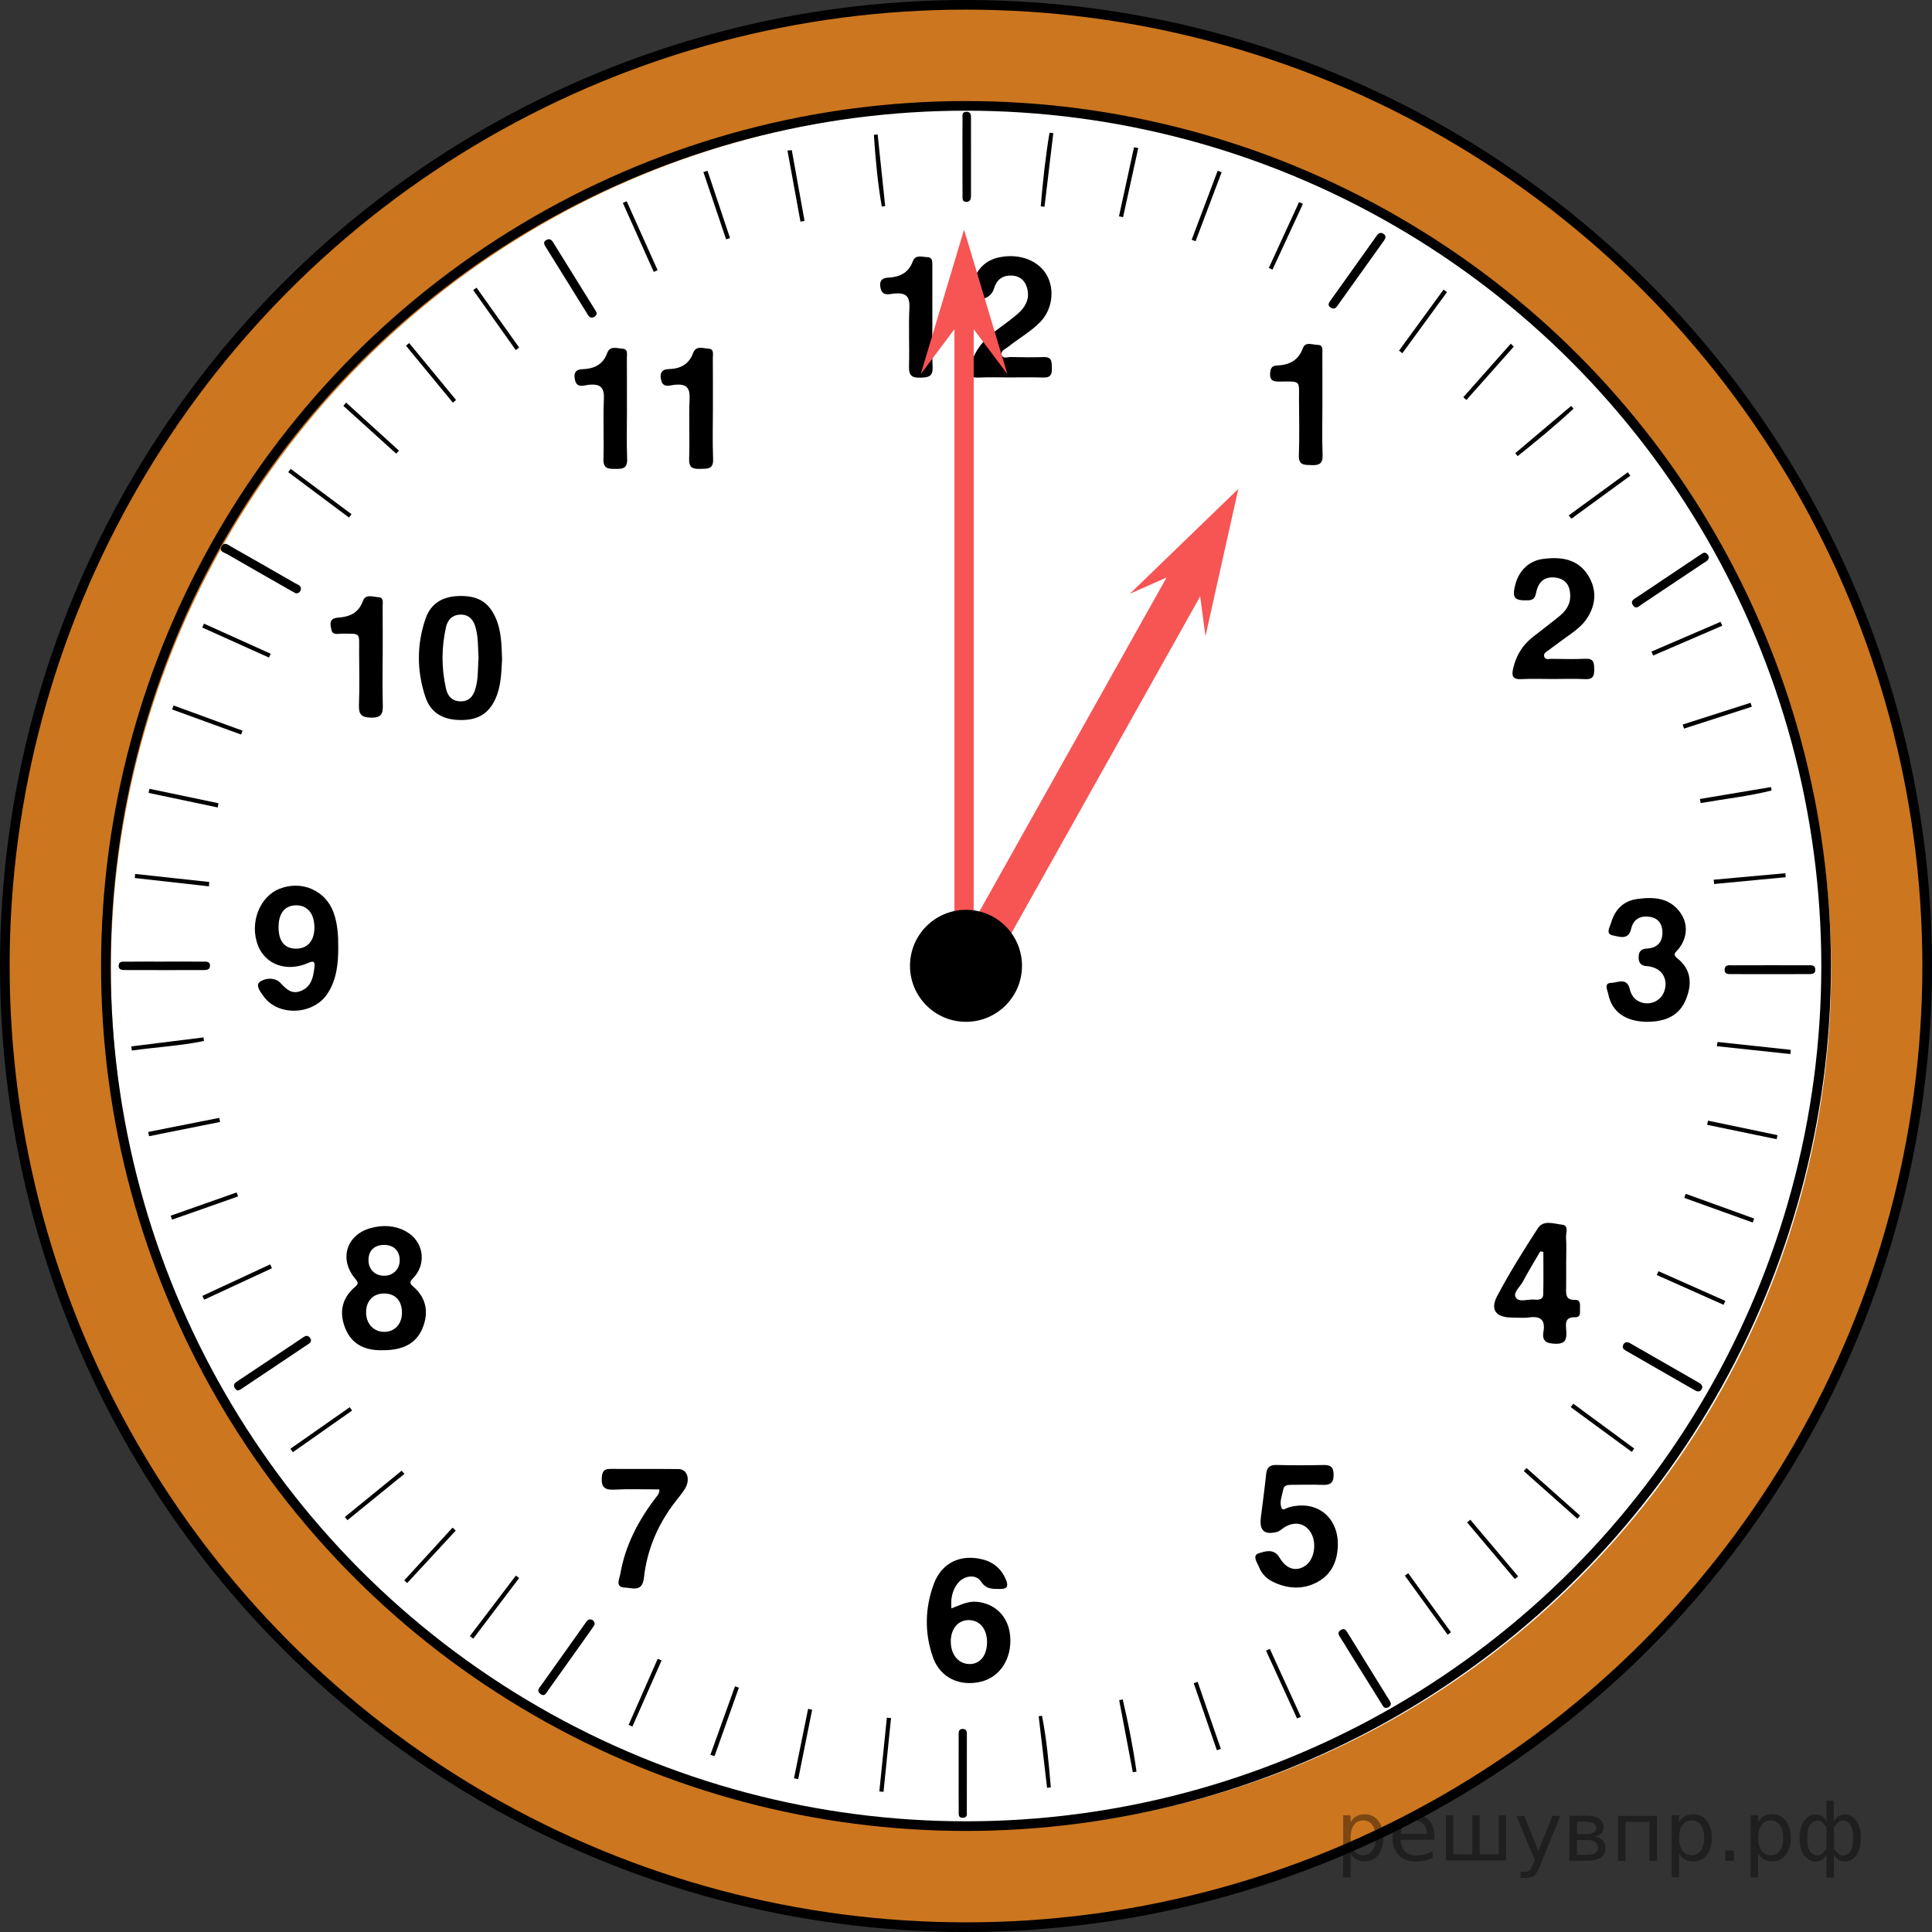 <?xml version="1.0" encoding="UTF-8"?>
<svg id="_Слой_1" xmlns="http://www.w3.org/2000/svg" width="200.553" height="200.553" version="1.1" viewBox="0 0 200.553 200.553">
  <rect x="0" y="0" width="200.553" height="200.553" fill="#333333" stroke="none"/>
  <!-- Generator: Adobe Illustrator 29.6.1, SVG Export Plug-In . SVG Version: 2.1.1 Build 9)  -->
  <circle cx="100.276" cy="100.276" r="99.776" fill="#cc761f"/>
  <circle cx="100.799" cy="100.66" r="89.286" fill="#fff"/>
  <g>
    <path d="M39.714,140.16c-1.632.045-3.122-.473-3.847-2.214-.695-1.669-.411-3.19,1.025-4.392.427-.357.189-.558-.071-.878-1.652-2.032-.823-4.542,1.707-5.208,1.265-.333,2.512-.267,3.663.388,1.738.989,2.115,3.194.814,4.697-.275.318-.66.536-.154.961,1.446,1.215,1.679,2.782.989,4.408-.719,1.694-2.237,2.251-4.126,2.237ZM41.725,136.265c-.001-1.28-.716-2.019-1.927-1.992-1.107.025-1.821.827-1.795,2.016.025,1.156.805,1.967,1.888,1.965,1.089-.002,1.834-.81,1.834-1.989ZM39.92,132.43c.926-.017,1.601-.732,1.573-1.667-.029-.967-.675-1.557-1.679-1.532-1.004.025-1.586.634-1.562,1.635.023.941.706,1.582,1.668,1.564Z"/>
    <path d="M98.76,166.962c.895-.329,1.677-.772,2.612-.688,1.964.175,3.334,1.561,3.494,3.599.18,2.304-1.052,4.212-3.031,4.695-2.2.536-4.223-.408-4.968-2.48-.913-2.539-.863-5.144.065-7.662.808-2.194,2.766-3.122,5.04-2.557,1.182.294,2.017,1.019,2.472,2.164.241.607.113.925-.612.912-.766-.014-1.448.074-1.996-.771-.525-.81-1.783-.631-2.427.195-.575.738-.725,1.595-.648,2.594ZM102.46,170.48c.007-1.344-.727-2.267-1.831-2.304-1.133-.038-1.919.851-1.932,2.183-.014,1.374.77,2.347,1.914,2.378,1.107.03,1.842-.868,1.849-2.256h0Z"/>
    <path d="M35.115,98.334c-.001,1.691-.162,3.348-1.12,4.812-1.457,2.229-5.114,2.391-6.628.283-.321-.447-.88-1.132-.399-1.498.574-.437,1.599-.485,2.14.099.646.698,1.207,1.231,2.175.815,1.052-.453,1.241-1.426,1.355-2.423.064-.557-.027-.743-.657-.462-2.198.979-4.427.178-5.199-1.805-.903-2.318.144-5.07,2.243-5.898,2.304-.909,4.775.184,5.6,2.461.424,1.173.493,2.388.488,3.616ZM32.637,96.35c.019-1.465-.683-2.362-1.857-2.373-1.178-.011-1.849.785-1.863,2.208-.015,1.478.585,2.259,1.758,2.291,1.2.032,1.945-.775,1.962-2.126Z"/>
    <path d="M52.118,68.426c-.08,1.42-.095,2.846-.718,4.175-.723,1.543-1.875,2.197-3.751,2.14-1.671-.05-2.935-.743-3.481-2.363-.91-2.701-.92-5.443.001-8.144.55-1.614,1.801-2.322,3.478-2.365,1.898-.049,3.01.585,3.745,2.14.665,1.407.669,2.913.725,4.417ZM49.678,68.317c-.073-1.095-.015-2.202-.334-3.272-.237-.792-.744-1.279-1.594-1.244-.794.032-1.279.54-1.447,1.277-.486,2.138-.487,4.29-.001,6.427.176.773.656,1.307,1.542,1.3.822-.006,1.244-.487,1.479-1.216.345-1.068.259-2.177.356-3.272Z"/>
    <path d="M138.877,160.315c-.015,1.663-.606,3.077-2.088,3.892-1.523.838-3.142.743-4.698-.028-.641-.318-1.138-.844-1.39-1.493-.177-.456-.762-1.219-.035-1.445.629-.196,1.579-.548,2.158.449.689,1.186,1.688,1.475,2.625.878.999-.636,1.296-2.421.588-3.529-.62-.969-1.708-1.146-2.772-.453-.235.153-.455.375-.713.44-1.325.332-1.839-.155-1.666-1.522.189-1.496.391-2.99.547-4.489.075-.713.401-.963,1.115-.943,1.589.044,3.18.042,4.769.005.735-.017,1.112.129,1.12.992.009.915-.393,1.1-1.182,1.069-1.058-.042-2.12-.005-3.18-.004-.381 0-.78.013-.866.48-.116.631-.42,1.279-.187,1.905.133.358.49.031.742-.041,2.83-.805,5.116.909,5.113,3.836h0Z"/>
    <path d="M104.905,39.182c-1.1-.001-2.202-.045-3.298.013-.901.048-1.034-.358-.87-1.111.35-1.604,1.311-2.769,2.588-3.725.782-.585,1.587-1.145,2.323-1.785.735-.638,1.225-1.454,1.018-2.478-.179-.882-.724-1.463-1.68-1.491-.933-.026-1.537.439-1.799,1.339-.26.891-1.261,1.352-2.076.984-.439-.198-.273-.527-.24-.831.199-1.835,1.22-3.046,2.846-3.384,2.136-.443,4.142.335,4.992,1.937.792,1.492.507,3.501-.715,4.764-.997,1.031-2.267,1.721-3.375,2.614-.269.216-.761.381-.646.794.13.466.627.231.958.239,1.14.028,2.281.041,3.421.005.893-.029.811.555.837,1.139.028.628-.114,1.01-.861.985-1.139-.038-2.28-.01-3.421-.01Z"/>
    <path d="M161.149,70.484c-1.06-0-2.123-.044-3.18.013-.958.052-1.087-.317-.88-1.171.312-1.287.943-2.334,1.965-3.151.923-.738,1.875-1.439,2.791-2.186.649-.529,1.146-1.185,1.155-2.067.01-.998-.365-1.779-1.449-1.952-1.029-.164-1.744.258-2.031,1.299-.135.489-.107,1.024-.904,1.048-1.398.044-1.672-.225-1.329-1.598.365-1.464,1.422-2.499,2.838-2.691,1.875-.253,3.654-.047,4.749,1.731.885,1.437.814,2.957-.11,4.392-.471.731-1.153,1.258-1.851,1.761-.728.524-1.456,1.047-2.171,1.589-.214.162-.548.309-.444.654.112.374.477.234.737.237,1.183.014,2.367.046,3.547-.01.845-.04.901.411.906,1.063.005.664-.079,1.095-.913,1.054-1.139-.056-2.283-.014-3.425-.014h0Z"/>
    <path d="M170.91,106.071c-2.205-.047-3.594-1.042-3.966-2.899-.081-.406-.493-1.124.319-1.143.636-.015,1.613-.597,1.911.625.139.571.419,1.055.991,1.319,1.032.476,2.237-.02,2.6-1.08.39-1.141-.128-2.184-1.246-2.499-.156-.044-.318-.089-.478-.096-.624-.026-.959-.254-.941-.967.017-.663.355-.837.912-.872,1.04-.066,1.563-.677,1.56-1.669-.003-.859-.435-1.502-1.349-1.624-.977-.13-1.674.253-1.907,1.273-.275,1.205-1.266.777-1.89.662-.799-.147-.314-.856-.188-1.302.39-1.368,1.274-2.28,2.712-2.477,1.711-.234,3.377-.156,4.501,1.45.806,1.152.711,2.6-.208,3.737-.25.309-.687.532-.138.962,1.502,1.175,1.546,2.724.895,4.3-.734,1.776-2.288,2.309-4.09,2.298h0Z"/>
    <path d="M162.577,131.031c-.001.897.013,1.795-.006,2.692-.013.655-.028,1.242.908,1.209.612-.021.539.493.532.892-.008.385.117.929-.503.912-1.149-.032-.958.768-.917,1.426.053.856-.068,1.361-1.149,1.328-.954-.029-1.388-.292-1.221-1.267.204-1.192-.289-1.63-1.472-1.468-.601.082-1.222.016-1.833.013-1.625-.007-2.261-.803-1.492-2.251,1.278-2.408,2.729-4.73,4.215-7.019.586-.903,1.679-.454,2.512-.369.741.075.382.862.413,1.334.055.853.015,1.712.014,2.568h0ZM160.208,129.95c-.107-.015-.215-.031-.322-.046-.604,1.041-1.24,2.066-1.8,3.13-.291.552-1.061,1.161-.734,1.661.352.538,1.268.145,1.935.208.407.038.897.028.91-.533.035-1.472.012-2.946.012-4.42h0Z"/>
    <path d="M68.448,154.611c-1.555,0-3.125-.061-4.687.021-1.032.055-1.373-.292-1.287-1.306.054-.635.283-.849.893-.845,2.36.018,4.721-.009,7.081.017.92.01,1.252,1.131.618,2.105-.354.544-.788,1.036-1.175,1.559-1.682,2.271-2.743,4.817-3.045,7.614-.166,1.533-1.195,1.054-1.964,1.027-1.075-.039-.576-.904-.494-1.391.505-2.997,1.891-5.6,3.716-7.99.144-.189.351-.337.343-.81h0Z"/>
    <path d="M137.273,42.086c.001,1.707-.046,3.417.02,5.121.035.906-.342,1.112-1.144,1.075-.719-.033-1.359.062-1.319-1.029.071-1.908.023-3.821.015-5.731-.008-2.009.245-1.942-1.888-1.914-.617.008-1.166.026-1.109-.848.03-.462.134-.791.674-.814,1.274-.053,2.249-.49,2.731-1.818.255-.701.998-.329,1.519-.328.611.002.494.535.496.919.01,1.789.004,3.578.005,5.366Z"/>
    <path d="M65.083,42.418c0,1.753-.046,3.509.018,5.26.036,1.002-.527.995-1.238.997-.724.002-1.252-.024-1.221-1.015.065-2.078-.05-4.162.046-6.237.056-1.215-.366-1.584-1.529-1.486-.477.04-1.231.392-1.449-.41-.149-.549-.151-1.173.736-1.202,1.182-.039,2.132-.433,2.579-1.668.292-.807,1.039-.492,1.599-.461.602.033.445.586.448.963.013,1.753.006,3.507.006,5.26.002,0,.003,0,.005,0Z"/>
    <path d="M39.721,68.208c0,1.63-.034,3.261.014,4.89.026.893-.053,1.417-1.206,1.396-1.057-.019-1.302-.367-1.266-1.345.068-1.831.025-3.667.017-5.501-.008-2.032.23-1.856-1.801-1.87-.378-.003-.926.179-1.057-.341-.141-.559-.332-1.256.678-1.324,1.161-.078,2.115-.469,2.562-1.707.287-.794,1.053-.439,1.608-.416.598.025.446.584.45.96.015,1.752.006,3.505.006,5.257h-.004Z"/>
    <path d="M74.004,42.4c.001,1.748-.054,3.499.021,5.244.047,1.096-.594,1.004-1.318,1.027-.765.024-1.203-.086-1.17-1.041.072-2.071-.046-4.149.048-6.219.055-1.203-.362-1.573-1.517-1.473-.472.041-1.223.379-1.426-.437-.141-.567-.115-1.159.754-1.183,1.186-.032,2.11-.455,2.556-1.681.291-.801,1.043-.471,1.6-.442.602.032.44.585.443.96.014,1.748.006,3.496.008,5.245Z"/>
    <path d="M96.788,33.093c0,1.666-.056,3.335.021,4.998.047,1.013-.441,1.086-1.25,1.114-.896.031-1.227-.223-1.2-1.157.06-2.03-.055-4.067.042-6.095.058-1.217-.382-1.583-1.53-1.486-.497.042-1.234.317-1.444-.476-.155-.585-.082-1.131.771-1.17,1.172-.054,2.112-.481,2.561-1.698.271-.734.967-.442,1.493-.43.582.013.529.512.53.913.005,1.829.002,3.658.002,5.487h.005Z"/>
    <path d="M183.624,101.12c-1.263.001-2.526.009-3.788-.005-.344-.004-.826.084-.809-.471.017-.546.5-.437.84-.439,2.607-.01,5.214-.009,7.821-.001.308.001.722-.067.749.405.032.563-.43.502-.78.505-1.344.012-2.688.005-4.033.006h0Z"/>
    <path d="M99.91,16.22c-0-1.301-.009-2.603.006-3.904.003-.293-.105-.71.412-.712.481-.002.466.379.467.697.007,2.643.004,5.286.001,7.929-0.0.333-.016.71-.456.726-.493.017-.422-.405-.424-.711-.011-1.342-.005-2.684-.005-4.026Z"/>
    <path d="M99.513,184.098c-.001-1.3-.006-2.6.002-3.9.002-.312-.057-.721.42-.725.475-.004.432.401.432.716.005,2.6.005,5.199-.004,7.799-.001.3.087.707-.417.713-.51.006-.423-.405-.426-.704-.013-1.3-.006-2.6-.007-3.9Z"/>
    <path d="M144.38,176.823c-.007.235-.144.372-.351.441-.387.128-.485-.199-.628-.426-1.142-1.823-2.279-3.65-3.416-5.477-.3-.483-.582-.978-.899-1.449-.195-.29-.211-.52.102-.714.251-.155.459-.093.614.157,1.495,2.415,2.99,4.83,4.484,7.246.042.068.064.148.095.223h0Z"/>
    <path d="M61.733,168.636c-.094.142-.22.344-.358.538-1.481,2.087-2.959,4.175-4.451,6.254-.191.266-.353.757-.828.412-.451-.328-.098-.642.104-.928,1.504-2.12,3.013-4.237,4.518-6.356.165-.233.308-.515.651-.444.203.042.344.206.364.523h0Z"/>
    <path d="M61.938,32.476c.006.236-.126.377-.328.456-.363.142-.508-.126-.659-.369-.513-.826-1.025-1.653-1.538-2.479-.919-1.48-1.838-2.96-2.758-4.439-.158-.254-.309-.513.042-.721.296-.175.522-.087.707.212,1.471,2.378,2.95,4.75,4.425,7.125.042.068.073.143.109.215Z"/>
    <path d="M30.715,61.594c-.119-.064-.296-.156-.47-.256-2.227-1.269-4.456-2.533-6.674-3.818-.303-.176-.915-.274-.533-.85.296-.446.649-.102.951.07,2.227,1.266,4.454,2.534,6.673,3.815.256.148.668.226.559.672-.048.197-.187.362-.506.366Z"/>
    <path d="M138.317,32.019c-.322-.138-.556-.326-.275-.72,1.623-2.279,3.247-4.558,4.87-6.837.19-.267.433-.39.721-.175.3.224.194.463.004.728-1.584,2.206-3.156,4.421-4.736,6.63-.136.19-.252.437-.584.373h0Z"/>
    <path d="M177.395,57.822c-.047.407-.357.494-.582.644-2.126,1.429-4.256,2.85-6.39,4.268-.284.189-.601.572-.917.085-.304-.467.147-.646.432-.838,2.192-1.475,4.392-2.937,6.586-4.409.21-.141.413-.303.65-.107.115.095.168.264.222.355Z"/>
    <path d="M24.663,144.353c-.086-.075-.24-.152-.304-.275-.213-.41.116-.586.383-.765,1.623-1.086,3.249-2.166,4.874-3.249.643-.428,1.284-.86,1.928-1.287.237-.157.46-.142.637.097.184.249.105.461-.128.617-2.363,1.586-4.729,3.17-7.095,4.751-.065.043-.15.057-.296.11Z"/>
    <path d="M176.71,144.055c-.141.398-.403.48-.758.276-2.398-1.375-4.795-2.751-7.191-4.13-.222-.128-.399-.305-.265-.592.161-.344.447-.33.718-.175,2.402,1.37,4.798,2.749,7.195,4.129.182.105.308.262.301.493h0Z"/>
    <path d="M17.081,99.817c1.299,0,2.598-.011,3.897.008.333.005.833-.102.819.452-.011.429-.429.421-.75.422-2.679.005-5.359.006-8.038-.003-.316-.001-.718.001-.694-.47.024-.479.452-.393.747-.397,1.339-.018,2.679-.008,4.019-.008v-.004h0Z"/>
    <path d="M92.494,178.348c-.26,2.552-.52,5.104-.78,7.655-.145-.014-.289-.028-.434-.042.26-2.552.52-5.104.781-7.656.145.014.289.028.434.042h0Z"/>
    <path d="M117.592,183.966c-.472-2.494-.943-4.987-1.415-7.481.124-.022.248-.045.372-.067.582,2.477,1.074,4.971,1.429,7.491-.129.019-.258.038-.387.057Z"/>
    <path d="M126.812,17.882c-.902,2.386-1.804,4.772-2.706,7.158-.135-.05-.27-.101-.404-.151l2.698-7.161c.137.051.275.103.412.154Z"/>
    <path d="M13.629,108.623c2.498-.311,4.996-.622,7.494-.933.016.124.032.247.049.371-2.473.505-4.993.642-7.487.99-.019-.143-.037-.285-.056-.428Z"/>
    <path d="M109.339,13.821c-.304,2.547-.609,5.094-.913,7.641-.13-.015-.26-.029-.39-.044.217-2.557.482-5.108.912-7.641.131.015.261.03.391.044Z"/>
    <path d="M67.866,28.226c-1.07-2.386-2.14-4.771-3.21-7.157.132-.06.265-.12.397-.18,1.07,2.385,2.141,4.771,3.211,7.156-.133.06-.265.12-.397.18Z"/>
    <path d="M178.785,64.952c-2.391,1.032-4.782,2.063-7.173,3.095-.061-.136-.121-.271-.182-.407,2.392-1.031,4.784-2.061,7.175-3.092.06.135.12.269.18.403Z"/>
    <path d="M145.227,36.398l4.62-6.333c.119.086.238.171.357.257-1.543,2.115-3.085,4.23-4.628,6.345-.117-.09-.233-.179-.35-.269h0Z"/>
    <path d="M21.686,92.007c-2.566-.288-5.132-.576-7.698-.864.015-.141.03-.282.045-.423,2.563.278,5.126.557,7.689.835-.012.151-.025.301-.037.452Z"/>
    <path d="M28.232,131.65c-2.347,1.089-4.693,2.178-7.04,3.267-.062-.132-.124-.263-.186-.395,2.346-1.091,4.692-2.181,7.038-3.272.063.133.126.267.188.4Z"/>
    <path d="M178.291,108.162c2.535.273,5.069.545,7.604.817-.017.146-.033.292-.05.438-2.542-.272-5.083-.543-7.625-.815.024-.147.047-.294.07-.441h0Z"/>
    <path d="M91.105,13.957c.261,2.482.522,4.963.783,7.445-.119.012-.237.024-.356.037-.427-2.465-.654-4.95-.819-7.441.13-.013.261-.027.391-.04Z"/>
    <path d="M174.985,123.923c2.368.857,4.736,1.713,7.104,2.569-.049.137-.097.275-.146.412-2.366-.851-4.733-1.702-7.1-2.553.047-.143.094-.286.141-.428Z"/>
    <path d="M21.175,64.737c2.308,1.042,4.616,2.083,6.923,3.125-.06.132-.119.264-.179.397-2.309-1.04-4.617-2.079-6.926-3.119.06-.134.121-.268.181-.402Z"/>
    <path d="M176.455,82.941c2.463-.413,4.926-.827,7.388-1.24.021.118.042.237.062.355-2.423.606-4.906.881-7.362,1.306-.029-.14-.059-.28-.088-.42h0Z"/>
    <path d="M163.321,145.715c2.107,1.551,4.214,3.102,6.322,4.653-.085.116-.17.232-.255.347-2.114-1.549-4.227-3.098-6.34-4.647.091-.118.182-.236.274-.354Z"/>
    <path d="M177.893,91.32c2.478-.225,4.956-.45,7.434-.674.012.138.025.276.037.414-2.477.235-4.954.47-7.431.706-.013-.148-.027-.296-.04-.445h0Z"/>
    <path d="M48.775,169.838c1.592-2.095,3.184-4.189,4.776-6.284.113.085.226.169.34.254-1.588,2.098-3.176,4.197-4.764,6.295-.117-.088-.235-.177-.352-.265Z"/>
    <path d="M108.693,185.59c-.291-2.478-.581-4.957-.872-7.436.116-.015.232-.029.348-.044.478,2.455.707,4.941.91,7.431-.129.016-.258.032-.387.048h0Z"/>
    <path d="M178.918,135.448c-2.311-1.031-4.622-2.062-6.934-3.093.059-.132.118-.263.177-.395,2.313,1.027,4.626,2.054,6.939,3.082-.061.136-.122.271-.182.406h0Z"/>
    <path d="M36.227,53.727c-2.103-1.572-4.206-3.144-6.309-4.716.084-.114.168-.228.253-.342,2.106,1.568,4.211,3.137,6.317,4.705-.087.118-.173.235-.26.353Z"/>
    <path d="M184.425,118.256c-2.405-.498-4.811-.996-7.216-1.494.03-.143.061-.287.091-.43,2.405.501,4.81,1.002,7.214,1.503-.03.14-.06.281-.089.421Z"/>
    <path d="M15.381,117.501c2.459-.487,4.918-.974,7.377-1.461.03.141.06.283.091.424-2.457.493-4.915.986-7.372,1.479-.032-.147-.064-.295-.096-.442Z"/>
    <path d="M82.42,184.601c.489-2.403.978-4.806,1.466-7.209.141.028.281.057.421.085-.482,2.401-.965,4.803-1.448,7.204-.147-.027-.294-.053-.44-.08Z"/>
    <path d="M134.644,178.392c-1.074-2.349-2.148-4.697-3.222-7.046.131-.061.263-.122.394-.183,1.073,2.349,2.147,4.698,3.22,7.047-.131.061-.261.121-.392.182h0Z"/>
    <path d="M162.84,53.504c2.045-1.494,4.09-2.987,6.136-4.481.088.119.176.237.264.356-2.038,1.488-4.077,2.975-6.115,4.463-.095-.113-.19-.226-.285-.339Z"/>
    <path d="M157.246,163.907c-1.65-1.957-3.3-3.915-4.949-5.872.11-.093.219-.187.329-.28,1.656,1.961,3.311,3.922,4.967,5.884-.115.089-.231.179-.346.269h0Z"/>
    <path d="M42.474,35.611c1.623,1.971,3.245,3.941,4.868,5.912-.111.092-.221.183-.331.275-1.623-1.97-3.246-3.941-4.869-5.911.111-.092.221-.184.332-.276Z"/>
    <path d="M73.743,182.162c.851-2.371,1.702-4.742,2.553-7.113.134.047.269.094.403.141-.842,2.37-1.685,4.74-2.527,7.111-.143-.046-.286-.092-.43-.138h0Z"/>
    <path d="M82.192,15.586c.442,2.449.884,4.897,1.325,7.346-.142.025-.283.05-.425.075-.449-2.459-.899-4.918-1.348-7.377.149-.015.298-.029.447-.044Z"/>
    <path d="M174.679,75.209l7.04-2.255c.044.136.088.272.132.408-2.346.757-4.693,1.515-7.039,2.272-.044-.142-.089-.283-.133-.425h0Z"/>
    <path d="M118.159,15.368c-.527,2.392-1.054,4.784-1.581,7.176-.14-.031-.281-.061-.421-.092.52-2.388,1.041-4.776,1.561-7.164.147.027.293.054.44.081Z"/>
    <path d="M25.031,76.251c-2.387-.868-4.775-1.736-7.162-2.604.05-.138.1-.276.149-.414,2.386.872,4.772,1.744,7.158,2.616-.049.134-.097.268-.146.402Z"/>
    <path d="M146.183,163.309c1.48,2.043,2.959,4.085,4.439,6.128-.117.084-.233.169-.349.253-1.48-2.042-2.96-4.085-4.44-6.127.117-.085.234-.17.351-.254h0Z"/>
    <path d="M53.544,36.346c-1.474-2.078-2.948-4.155-4.421-6.232.116-.084.232-.168.347-.252,1.473,2.07,2.945,4.141,4.418,6.211-.115.091-.229.182-.344.273Z"/>
    <path d="M124.323,174.586c.802,2.319,1.604,4.637,2.406,6.956-.137.047-.275.094-.412.141-.801-2.319-1.601-4.638-2.402-6.958.136-.046.272-.093.408-.14h0Z"/>
    <path d="M157.288,47.045c1.937-1.637,3.873-3.273,5.81-4.91.082.096.163.192.245.288-1.858,1.729-3.813,3.344-5.799,4.923-.085-.1-.17-.2-.255-.3Z"/>
    <path d="M30.142,150.39c2.052-1.437,4.105-2.873,6.157-4.31.083.115.165.231.248.346-2.046,1.439-4.093,2.877-6.139,4.316-.088-.117-.177-.235-.266-.352Z"/>
    <path d="M22.608,83.821c-2.395-.505-4.791-1.01-7.186-1.514.03-.142.06-.284.089-.426,2.387.499,4.774.999,7.162,1.498-.022.147-.043.295-.065.442Z"/>
    <path d="M73.445,17.728c.778,2.327,1.557,4.654,2.335,6.981-.135.045-.27.09-.405.136-.787-2.33-1.573-4.66-2.36-6.99.143-.042.286-.084.43-.126Z"/>
    <path d="M35.933,41.795c1.826,1.661,3.652,3.321,5.478,4.981-.094.106-.188.213-.282.319-1.83-1.656-3.66-3.312-5.49-4.968.098-.111.197-.221.295-.332Z"/>
    <path d="M68.68,172.356c-1.011,2.289-2.022,4.579-3.032,6.869-.131-.057-.263-.115-.394-.172,1.006-2.285,2.011-4.569,3.017-6.854.136.053.273.105.409.158h0Z"/>
    <path d="M24.711,124.198c-2.283.803-4.565,1.605-6.848,2.408-.048-.137-.096-.273-.144-.41,2.283-.805,4.565-1.61,6.848-2.415.048.139.096.278.144.417Z"/>
    <path d="M41.984,152.997c-1.972,1.603-3.944,3.205-5.916,4.807-.09-.11-.18-.221-.27-.331,1.964-1.601,3.929-3.201,5.893-4.802.098.109.195.217.293.326Z"/>
    <path d="M135.251,21.168c-1.053,2.274-2.107,4.548-3.16,6.822-.128-.059-.256-.117-.383-.175,1.048-2.28,2.097-4.56,3.145-6.841.133.065.266.129.399.194Z"/>
    <path d="M47.307,158.885c-1.68,1.817-3.36,3.633-5.04,5.45-.102-.093-.204-.187-.306-.281,1.673-1.825,3.346-3.651,5.018-5.476.109.102.218.205.328.307h0Z"/>
    <path d="M158.463,152.389c1.853,1.647,3.706,3.294,5.559,4.941-.095.106-.189.213-.284.32-1.853-1.647-3.707-3.294-5.56-4.941.095-.107.19-.213.284-.32Z"/>
    <path d="M157.14,35.983c-1.639,1.846-3.279,3.692-4.918,5.539-.107-.097-.213-.194-.32-.291,1.641-1.851,3.283-3.703,4.924-5.554.105.102.209.204.314.306Z"/>
  </g>
  <circle cx="100.276" cy="100.276" r="99.776" fill="none" stroke="#000" stroke-miterlimit="10"/>
  <circle cx="100.276" cy="100.276" r="89.286" fill="none" stroke="#000" stroke-miterlimit="10"/>
  <g>
    <polygon points="100.076 32.842 95.576 38.842 100.076 23.842 104.576 38.842 100.076 32.842" fill="#f75454"/>
    <line x1="100.076" y1="30.042" x2="100.076" y2="99.942" fill="none" stroke="#f75454" stroke-linejoin="round" stroke-width="2"/>
  </g>
  <g>
    <polygon points="124.144 58.603 117.285 61.636 128.544 50.752 125.136 66.037 124.144 58.603" fill="#f75454"/>
    <line x1="124.648" y1="57.703" x2="102.461" y2="97.288" fill="none" stroke="#f75454" stroke-linejoin="round" stroke-width="4"/>
  </g>
  <circle cx="100.276" cy="100.258" r="5.813"/>
<g style="stroke:none;fill:#000;fill-opacity:0.40"><path d="m 140.2,192.4 v 2.48 h -0.77 v -6.44 h 0.77 v 0.71 q 0.24,-0.42 0.61,-0.62 0.37,-0.20 0.88,-0.20 0.85,0 1.38,0.68 0.53,0.68 0.53,1.77 0,1.10 -0.53,1.77 -0.53,0.68 -1.38,0.68 -0.51,0 -0.88,-0.20 -0.37,-0.20 -0.61,-0.62 z m 2.61,-1.63 q 0,-0.85 -0.35,-1.32 -0.35,-0.48 -0.95,-0.48 -0.61,0 -0.96,0.48 -0.35,0.48 -0.35,1.32 0,0.85 0.35,1.33 0.35,0.48 0.96,0.48 0.61,0 0.95,-0.48 0.35,-0.48 0.35,-1.33 z"/><path d="m 148.9,190.6 v 0.38 h -3.52 q 0.05,0.79 0.47,1.21 0.43,0.41 1.19,0.41 0.44,0 0.85,-0.11 0.42,-0.11 0.82,-0.33 v 0.72 q -0.41,0.17 -0.85,0.27 -0.43,0.09 -0.88,0.09 -1.12,0 -1.77,-0.65 -0.65,-0.65 -0.65,-1.76 0,-1.15 0.62,-1.82 0.62,-0.68 1.67,-0.68 0.94,0 1.49,0.61 0.55,0.60 0.55,1.65 z m -0.77,-0.23 q -0.01,-0.63 -0.35,-1.00 -0.34,-0.38 -0.91,-0.38 -0.64,0 -1.03,0.36 -0.38,0.36 -0.44,1.02 z"/><path d="m 153.6,192.5 h 1.98 v -4.05 h 0.77 v 4.67 h -6.26 v -4.67 h 0.77 v 4.05 h 1.97 v -4.05 h 0.77 z"/><path d="m 159.9,193.6 q -0.33,0.83 -0.63,1.09 -0.31,0.25 -0.82,0.25 h -0.61 v -0.64 h 0.45 q 0.32,0 0.49,-0.15 0.17,-0.15 0.39,-0.71 l 0.14,-0.35 -1.89,-4.59 h 0.81 l 1.46,3.65 1.46,-3.65 h 0.81 z"/><path d="m 163.7,191.0 v 1.54 h 1.09 q 0.53,0 0.80,-0.20 0.28,-0.20 0.28,-0.57 0,-0.38 -0.28,-0.57 -0.28,-0.20 -0.80,-0.20 z m 0,-1.90 v 1.29 h 1.01 q 0.43,0 0.71,-0.17 0.28,-0.17 0.28,-0.48 0,-0.31 -0.28,-0.47 -0.28,-0.17 -0.71,-0.17 z m -0.77,-0.61 h 1.82 q 0.82,0 1.26,0.30 0.44,0.30 0.44,0.85 0,0.43 -0.23,0.68 -0.23,0.25 -0.67,0.31 0.53,0.10 0.82,0.42 0.29,0.32 0.29,0.79 0,0.62 -0.48,0.97 -0.48,0.34 -1.37,0.34 h -1.90 z"/><path d="m 172.0,188.5 v 4.67 h -0.77 v -4.05 h -2.49 v 4.05 h -0.77 v -4.67 z"/><path d="m 174.3,192.4 v 2.48 h -0.77 v -6.44 h 0.77 v 0.71 q 0.24,-0.42 0.61,-0.62 0.37,-0.20 0.88,-0.20 0.85,0 1.38,0.68 0.53,0.68 0.53,1.77 0,1.10 -0.53,1.77 -0.53,0.68 -1.38,0.68 -0.51,0 -0.88,-0.20 -0.37,-0.20 -0.61,-0.62 z m 2.61,-1.63 q 0,-0.85 -0.35,-1.32 -0.35,-0.48 -0.95,-0.48 -0.61,0 -0.96,0.48 -0.35,0.48 -0.35,1.32 0,0.85 0.35,1.33 0.35,0.48 0.96,0.48 0.61,0 0.95,-0.48 0.35,-0.48 0.35,-1.33 z"/><path d="m 179.1,192.1 h 0.88 v 1.06 h -0.88 z"/><path d="m 182.5,192.4 v 2.48 h -0.77 v -6.44 h 0.77 v 0.71 q 0.24,-0.42 0.61,-0.62 0.37,-0.20 0.88,-0.20 0.85,0 1.38,0.68 0.53,0.68 0.53,1.77 0,1.10 -0.53,1.77 -0.53,0.68 -1.38,0.68 -0.51,0 -0.88,-0.20 -0.37,-0.20 -0.61,-0.62 z m 2.61,-1.63 q 0,-0.85 -0.35,-1.32 -0.35,-0.48 -0.95,-0.48 -0.61,0 -0.96,0.48 -0.35,0.48 -0.35,1.32 0,0.85 0.35,1.33 0.35,0.48 0.96,0.48 0.61,0 0.95,-0.48 0.35,-0.48 0.35,-1.33 z"/><path d="m 187.6,190.8 q 0,0.98 0.30,1.40 0.30,0.41 0.82,0.41 0.41,0 0.88,-0.70 v -2.22 q -0.47,-0.70 -0.88,-0.70 -0.51,0 -0.82,0.42 -0.30,0.41 -0.30,1.39 z m 2,4.10 v -2.37 q -0.24,0.39 -0.51,0.55 -0.27,0.16 -0.62,0.16 -0.70,0 -1.18,-0.64 -0.48,-0.65 -0.48,-1.79 0,-1.15 0.48,-1.80 0.49,-0.66 1.18,-0.66 0.35,0 0.62,0.16 0.28,0.16 0.51,0.55 v -2.15 h 0.77 v 2.15 q 0.24,-0.39 0.51,-0.55 0.28,-0.16 0.62,-0.16 0.70,0 1.18,0.66 0.49,0.66 0.49,1.80 0,1.15 -0.49,1.79 -0.48,0.64 -1.18,0.64 -0.35,0 -0.62,-0.16 -0.27,-0.16 -0.51,-0.55 v 2.37 z m 2.77,-4.10 q 0,-0.98 -0.30,-1.39 -0.30,-0.42 -0.81,-0.42 -0.41,0 -0.88,0.70 v 2.22 q 0.47,0.70 0.88,0.70 0.51,0 0.81,-0.41 0.30,-0.42 0.30,-1.40 z"/></g></svg>
<!--File created and owned by https://sdamgia.ru. Copying is prohibited. All rights reserved.-->
